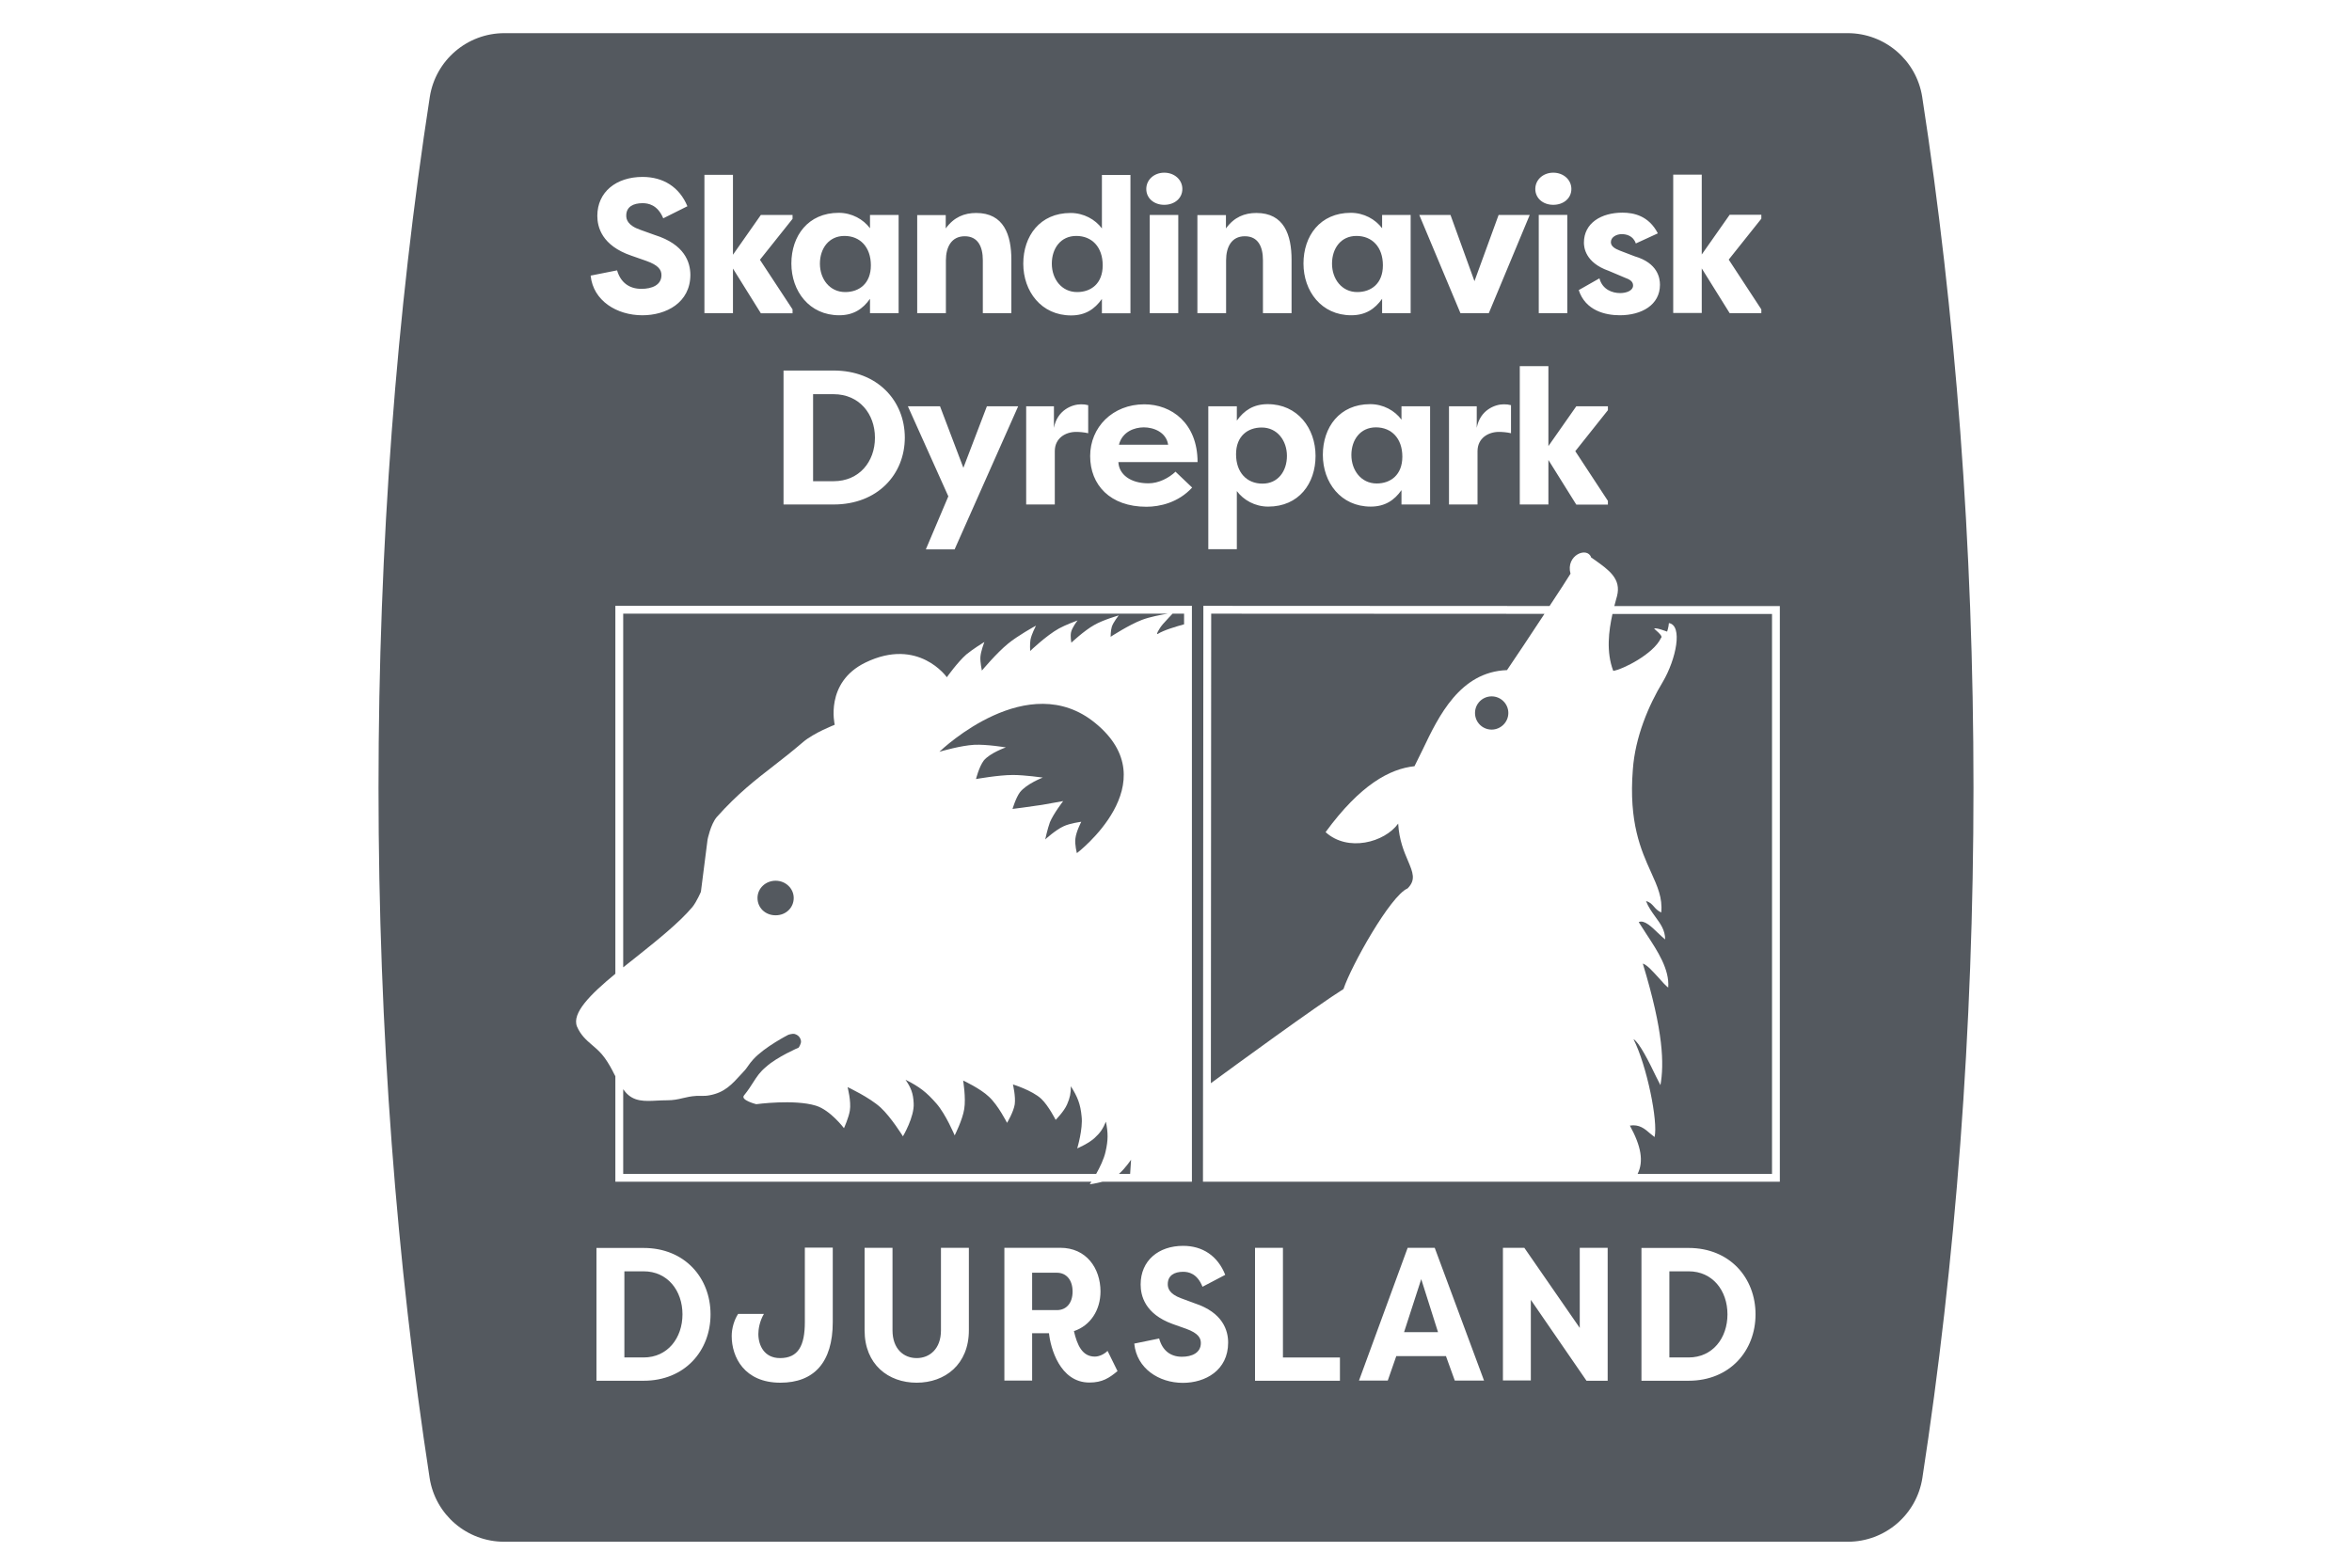 <svg xmlns="http://www.w3.org/2000/svg" id="Layer_6" data-name="Layer 6" viewBox="0 0 300 200"><defs><style>      .cls-1 {        fill: none;      }      .cls-2 {        fill: #54595f;      }    </style></defs><path class="cls-2" d="m98.93,112.36c1.27,0,2.31.98,2.31,2.2s-.97,2.21-2.31,2.21-2.31-.98-2.31-2.21,1.04-2.2,2.31-2.2Z"></path><path class="cls-2" d="m137.17,106.97c.1-.9.75-2.13.75-2.13,0,0-1.46.19-2.25.57-1.04.47-2.35,1.68-2.35,1.68,0,0,.29-1.35.6-2.2.48-1.13,1.69-2.69,1.69-2.69,0,0-1.65.29-2.69.48-1.45.23-3.77.52-3.77.52,0,0,.42-1.42.94-2.12.85-1.09,2.92-1.88,2.92-1.88,0,0-2.31-.33-3.81-.33-1.84,0-4.71.52-4.71.52,0,0,.38-1.54.98-2.35.79-.98,2.83-1.69,2.83-1.69,0,0-2.45-.41-4.04-.33-1.68.09-4.14.8-4.44.89.41-.39,11.31-10.71,19.89-3.66,9.36,7.66-2.35,16.59-2.35,16.59,0,0-.3-1.12-.19-1.87Z"></path><path class="cls-2" d="m139.82,149.76h-60.33v-10.8c.09.12.19.24.29.37,1.05,1.23,2.44,1.17,4.04,1.08.42-.02.84-.04,1.27-.04.77,0,1.38-.12,1.98-.27.52-.12,1.06-.25,1.77-.29h.64c.34,0,.63,0,1.04-.08,1.92-.36,2.81-1.36,4.08-2.75l.19-.21c.29-.29.48-.56.65-.81.18-.25.35-.5.64-.81,1.46-1.6,4.48-3.14,4.48-3.14,0,0,.45-.15.75-.11.43.11.75.38.85.86.08.37-.29.89-.29.89,0,0-2.73,1.17-4.14,2.44-.82.68-1.17,1.24-1.63,1.95-.31.48-.64,1.02-1.2,1.71-.5.6,1.56,1.12,1.56,1.12,0,0,4.85-.66,7.61.19,1.84.56,3.58,2.87,3.58,2.87,0,0,.61-1.35.75-2.25.19-1.16-.29-2.99-.29-2.99,0,0,2.81,1.31,4.23,2.62,1.33,1.23,2.83,3.66,2.83,3.66,0,0,1.48-2.49,1.37-4.22-.06-1.27-.33-1.96-1.04-3,1.79.9,2.69,1.6,3.96,3.06,1.18,1.35,2.31,4.04,2.31,4.04,0,0,1-1.96,1.22-3.37.23-1.42-.14-3.63-.14-3.63,0,0,2.2,1.02,3.29,2.07,1.18,1.08,2.31,3.33,2.31,3.33,0,0,.83-1.38.98-2.36.14-1-.23-2.54-.23-2.54,0,0,2.45.75,3.62,1.84.93.89,1.83,2.68,1.83,2.68,0,0,1.08-1.08,1.46-1.98.37-.85.48-1.41.48-2.31.85,1.36,1.22,2.25,1.37,3.85.19,1.59-.56,4.08-.56,4.08,0,0,1.5-.64,2.24-1.35.71-.65,1.05-1.17,1.42-2.06.29,1.46.29,2.35-.04,3.81-.2.93-.73,2.02-1.2,2.85Z"></path><path class="cls-2" d="m144.27,147.95l-.12,1.81h-1.43c.79-.68,1.55-1.81,1.55-1.81Z"></path><path class="cls-2" d="m81.14,122.1c-.56.44-1.11.88-1.65,1.31v-45.12h69.45c-.85.14-2.29.41-3.28.79-1.64.62-4,2.16-4,2.16,0,0,0-.79.15-1.27.19-.6.89-1.46.89-1.46,0,0-2.01.57-3.14,1.23-1.27.71-2.91,2.25-2.91,2.25,0,0-.15-.79-.04-1.31.13-.61.76-1.43.84-1.53-.14.05-1.54.57-2.38,1.03-1.61.89-3.67,2.87-3.67,2.87,0,0-.06-.89.04-1.45.14-.7.64-1.66.7-1.78-.2.1-2.36,1.3-3.57,2.3-1.45,1.18-3.33,3.43-3.33,3.43,0,0-.23-1.06-.19-1.73.05-.72.46-1.79.51-1.92-.14.08-1.49.92-2.3,1.59-1.12.98-2.49,2.91-2.49,2.91,0,0-3.62-5.16-10.39-1.87-5.22,2.54-3.91,7.93-3.91,7.93,0,0-2.67,1.04-4.04,2.21-1.31,1.12-2.52,2.08-3.7,2.99-2.36,1.83-4.63,3.58-7.31,6.58-.79.94-1.17,2.87-1.17,2.87l-.85,6.66s-.52,1.23-1.08,1.94c-.88,1.04-2.02,2.11-3.26,3.18s-2.59,2.15-3.92,3.21Z"></path><path class="cls-2" d="m148.35,79.6c.46-.52.99-1.08,1.21-1.31h1.47v1.36c-.89.24-2.6.74-3.35,1.22-.27.18.1-.61.67-1.27Z"></path><g><path class="cls-1" d="m136.62,40.24c1.83,0,3.01-.81,3.93-2.1v1.83h3.64v-17.65h-3.64v6.82c-.85-1.14-2.31-1.97-4-1.97-3.91,0-6.03,2.95-6.03,6.47s2.29,6.6,6.1,6.6Zm.66-10.14c2,0,3.37,1.42,3.37,3.75s-1.49,3.41-3.26,3.41c-2,0-3.23-1.6-3.23-3.62s1.12-3.54,3.12-3.54Z"></path><path class="cls-1" d="m139.05,58.18c0,3.68,2.54,6.47,7.18,6.47,1.69,0,4.06-.52,5.83-2.45l-2.1-2v-.04c-.88.83-2.17,1.5-3.48,1.5-2.31,0-3.76-1.15-3.83-2.71h10.1c0-4.97-3.33-7.37-6.79-7.37-4.04,0-6.91,2.92-6.91,6.6Zm6.85-3.66c1.23,0,2.85.6,3.1,2.22h-6.28c.43-1.68,1.99-2.22,3.18-2.22Z"></path><rect class="cls-1" x="146.65" y="27.42" width="3.64" height="12.53"></rect><path class="cls-1" d="m130.89,51.83v12.53h3.65v-6.8c0-1.67,1.37-2.46,2.72-2.46.38,0,1.02.04,1.54.17v-3.58c-.39-.09-.52-.11-.93-.11-1.11,0-3.02.73-3.44,3v-2.75h-3.54Z"></path><path class="cls-1" d="m107.04,40.22c1.83,0,3.02-.81,3.93-2.1v1.83h3.65v-12.53h-3.65v1.7c-.85-1.14-2.31-1.97-3.99-1.97-3.91,0-6.04,2.95-6.04,6.47s2.29,6.6,6.1,6.6Zm.67-10.12c1.99,0,3.37,1.42,3.37,3.75s-1.5,3.41-3.27,3.41c-2,0-3.23-1.6-3.23-3.62s1.13-3.54,3.13-3.54Z"></path><path class="cls-1" d="m120.65,39.95v-6.73c0-1.72.71-3.08,2.4-3.08s2.31,1.32,2.31,3.06v6.75h3.64v-6.81c0-3.18-.96-5.97-4.48-5.97-1.52,0-2.83.52-3.89,1.97v-1.7h-3.64v12.53l.02-.02h3.64Z"></path><path class="cls-1" d="m106.33,47.27h-6.39v17.09h6.39c5.6,0,9.08-3.83,9.08-8.55,0-4.7-3.51-8.54-9.08-8.54Zm5.27,8.58c0,3.06-2.02,5.54-5.27,5.54h-2.62v-11.1h2.62c3.25,0,5.27,2.5,5.27,5.54v.02Z"></path><path class="cls-1" d="m156.39,39.95v-6.73c0-1.72.71-3.08,2.39-3.08s2.31,1.32,2.31,3.06v6.75h3.65v-6.81c0-3.18-.96-5.97-4.48-5.97-1.52,0-2.83.52-3.89,1.97v-1.7h-3.64v12.53l.02-.02h3.64Z"></path><polygon class="cls-1" points="118.09 70.09 121.76 70.09 129.87 51.83 125.88 51.83 122.88 59.68 119.9 51.83 115.8 51.83 120.96 63.32 118.09 70.09"></polygon><path class="cls-1" d="m148.5,26.13c1.31,0,2.31-.84,2.31-2.02s-1.02-2.08-2.31-2.08-2.29.85-2.29,2.08.98,2.02,2.29,2.02Z"></path><rect class="cls-1" x="196.27" y="27.42" width="3.64" height="12.53"></rect><path class="cls-1" d="m198.12,26.13c1.31,0,2.31-.84,2.31-2.02s-1.02-2.08-2.31-2.08-2.29.85-2.29,2.08.98,2.02,2.29,2.02Z"></path><polygon class="cls-1" points="197.5 46.71 193.85 46.71 193.85 64.36 197.5 64.36 197.5 58.68 201.06 64.38 205.09 64.38 205.09 63.9 200.93 57.56 205.09 52.33 205.09 51.83 201.06 51.83 197.5 56.91 197.5 46.71"></polygon><path class="cls-1" d="m206.65,37.39c-.99,0-2.26-.44-2.64-1.88l-2.64,1.5c.85,2.62,3.39,3.21,5.24,3.21,2.77,0,5.12-1.31,5.12-3.89,0-.84-.27-2.77-3.22-3.63l-1.88-.72c-.64-.25-1.16-.55-1.16-1.09,0-.64.71-1.02,1.39-1.02.56,0,1.46.19,1.79,1.19l2.81-1.29c-1.16-2.25-3.08-2.64-4.51-2.64-2.69,0-4.92,1.31-4.92,3.83,0,.56.15,2.53,3.13,3.58l2.2.93c.69.25.94.54.94.96,0,.64-.83.96-1.65.96Z"></path><polygon class="cls-1" points="217.06 34.24 220.62 39.95 224.66 39.95 224.66 39.47 220.5 33.12 224.66 27.9 224.66 27.4 220.62 27.4 217.06 32.47 217.06 22.28 213.42 22.28 213.42 39.93 217.06 39.93 217.06 34.24"></polygon><path class="cls-1" d="m182.41,64.36v-12.53h-3.65v1.71c-.85-1.15-2.31-1.98-3.99-1.98-3.91,0-6.04,2.96-6.04,6.47s2.29,6.6,6.1,6.6c1.83,0,3.02-.81,3.93-2.1v1.83h3.65Zm-6.81-2.68c-2,0-3.23-1.61-3.23-3.63s1.13-3.53,3.13-3.53,3.37,1.41,3.37,3.74-1.5,3.42-3.27,3.42Z"></path><path class="cls-1" d="m172.35,40.22c1.84,0,3.02-.81,3.94-2.1v1.83h3.64v-12.53h-3.64v1.7c-.86-1.14-2.31-1.97-4-1.97-3.91,0-6.03,2.95-6.03,6.47s2.28,6.6,6.09,6.6Zm.67-10.12c2,0,3.37,1.42,3.37,3.75s-1.5,3.41-3.27,3.41c-1.99,0-3.22-1.6-3.22-3.62s1.12-3.54,3.12-3.54Z"></path><path class="cls-1" d="m157.76,53.66v-1.83h-3.64v18.23h3.64v-7.41c.86,1.15,2.31,1.98,4,1.98,3.91,0,6.04-2.95,6.04-6.47s-2.29-6.6-6.1-6.6c-1.83,0-3.02.81-3.94,2.1Zm6.39,4.5c0,1.93-1.12,3.54-3.12,3.54s-3.37-1.42-3.37-3.75,1.5-3.41,3.27-3.41c2,0,3.22,1.6,3.22,3.62Z"></path><path class="cls-1" d="m184.82,51.83v12.53h3.64v-6.8c0-1.67,1.38-2.46,2.73-2.46.37,0,1.02.04,1.54.17v-3.58c-.39-.09-.52-.11-.94-.11-1.1,0-3.01.73-3.43,3v-2.75h-3.54Z"></path><polygon class="cls-1" points="189.9 39.95 195.12 27.42 191.15 27.42 188.07 35.87 185.01 27.42 181.03 27.42 186.28 39.95 189.9 39.95"></polygon><polygon class="cls-1" points="93.49 34.26 97.05 39.97 101.09 39.97 101.09 39.47 96.93 33.14 101.09 27.92 101.09 27.42 97.05 27.42 93.49 32.5 93.49 22.3 89.85 22.3 89.85 39.95 93.49 39.95 93.49 34.26"></polygon><path class="cls-1" d="m179.55,159.19l-6.21,16.94h3.67l1.1-3.16v.04h6.31v-.04l1.14,3.16h3.73l-6.29-16.94h-3.45Zm-.46,10.76l2.19-6.76v-.03s0,0,0,0v.03s2.13,6.76,2.13,6.76h-4.33Z"></path><polygon class="cls-1" points="163.64 159.19 160.08 159.19 160.08 176.15 170.91 176.15 170.91 173.18 163.64 173.18 163.64 159.19"></polygon><path class="cls-1" d="m139.65,173.07c-1.61,0-2.25-1.46-2.67-3.25,2.1-.7,3.39-2.68,3.39-5.07-.01-2.97-1.82-5.56-5.12-5.56h-7.14v16.94h3.54v-6.04h2.15c.18,1.79,1.35,6.29,5.16,6.29,1.64,0,2.52-.58,3.58-1.46l-1.27-2.58c-.44.44-1.08.73-1.62.73Zm-4.85-5.93h-3.15v-4.77h3.15c1.27,0,2.01.98,2.01,2.4s-.74,2.37-2.01,2.37Z"></path><path class="cls-1" d="m152.38,166.27l-1.7-.63c-1.61-.58-1.73-1.37-1.73-1.81,0-1.12.85-1.58,1.96-1.58.66,0,1.79.19,2.47,1.91l2.9-1.52c-.96-2.43-2.9-3.7-5.37-3.7-3.15,0-5.42,1.89-5.42,4.93,0,1.4.52,3.75,4.08,5.04l1.75.62c1.52.56,1.85,1.17,1.85,1.81,0,1.25-1.14,1.75-2.41,1.75-1.5,0-2.5-.83-2.91-2.33l-3.17.65v.02c.31,3.14,3.12,4.99,6.2,4.99,2.84,0,5.77-1.58,5.77-5.14,0-1.54-.67-3.83-4.27-5.01Z"></path><polygon class="cls-1" points="201.5 169.41 194.43 159.19 191.7 159.19 191.7 176.11 195.26 176.11 195.26 165.83 202.36 176.15 205.06 176.15 205.06 159.19 201.5 159.19 201.5 169.41"></polygon><path class="cls-1" d="m206.14,76.45c.05-.14.07-.27.11-.39.58-2.23-1.04-3.35-2.96-4.71-.1-.08-.2-.14-.33-.22-.48-1.46-3.29-.3-2.64,2.06-.35.59-1.41,2.21-2.67,4.12l-44.16-.02-.05,73.47h73.58v-73.43h-21.11c.08-.32.16-.61.23-.88Zm-15.88,16.63c-1.16,0-2.12-.93-2.12-2.12s.96-2.12,2.12-2.12,2.13.93,2.13,2.12-.96,2.12-2.13,2.12Zm1.96-7.59c-5.99.21-8.72,5.87-10.74,10.11-.37.77-.73,1.5-1.06,2.15-3.14.33-6.91,2.35-11.34,8.41,2.83,2.58,7.53,1.31,9.26-1.09.12,2.11.75,3.58,1.25,4.75.62,1.48,1.04,2.43-.05,3.52-2.2.93-7.2,9.9-8.17,12.82h.02c-3.34,2.08-14.44,10.19-16.94,12.03l.04-59.9,42.51.02c-1.79,2.73-3.81,5.76-4.78,7.18Zm33.8-7.16v71.43h-17.14c.78-1.59.47-3.49-.99-6.16,1.19-.19,1.88.39,2.6,1.02.17.14.36.29.55.44.47-1.94-.98-9.12-2.69-12.49.75.41,2.04,3.02,2.89,4.79.21.41.4.81.55,1.08.47-2.69.41-6.77-2.25-15.51.56.17,1.31,1.04,2.02,1.81.47.54.93,1.04,1.22,1.25.19-2.31-1.37-4.68-2.74-6.76-.36-.54-.71-1.09-1.02-1.59.68-.33,1.64.59,2.47,1.4.34.31.63.6.9.81,0-1.19-.6-2-1.25-2.89-.44-.61-.89-1.23-1.19-2,.5.12.73.39,1,.69.23.27.48.54.94.77.19-1.86-.48-3.33-1.31-5.17-1.25-2.76-2.85-6.32-2.31-13.07.29-4.14,2.02-8.22,3.81-11.17,1.74-2.96,2.58-7.23.79-7.52-.04.57-.23,1.09-.23,1.09,0,0-1.46-.57-1.65-.38.07.06.17.15.25.23.4.35.88.79.61.98-.94,2.02-4.85,3.99-6.08,4.18-.92-2.43-.58-5.09-.1-7.27h20.35Z"></path><path class="cls-1" d="m81.94,40.22c3,0,6.12-1.58,6.12-5.18-.02-1.57-.71-3.86-4.54-5.06l-1.81-.65c-1.71-.58-1.83-1.39-1.83-1.83,0-1.12.89-1.58,2.08-1.58.71,0,1.91.19,2.64,1.93l3.08-1.54c-1.02-2.45-3.08-3.74-5.72-3.74-3.35,0-5.77,1.91-5.77,4.97,0,1.42.57,3.79,4.35,5.08l1.86.65c1.6.56,1.97,1.16,1.97,1.83,0,1.27-1.22,1.75-2.56,1.75-1.58,0-2.66-.84-3.1-2.36l-3.37.67v.02c.33,3.19,3.33,5.04,6.6,5.04Z"></path><path class="cls-1" d="m215.39,159.21h-6.02v16.94h6.02c5.24,0,8.53-3.81,8.53-8.47s-3.29-8.47-8.53-8.47Zm0,13.97h-2.46v-10.99h2.46c3.06,0,4.95,2.47,4.95,5.49s-1.89,5.5-4.95,5.5Z"></path><path class="cls-1" d="m77.1,134.92c.56.77.92,1.46,1.25,2.12.05.09.09.17.14.26v13.46h60.72c-.13.21-.21.33-.21.33,0,0,.76-.1,1.62-.33h11.41v-73.47h-73.54v46.94c-3.19,2.63-5.59,5.02-4.89,6.74.48,1.1,1.17,1.7,1.92,2.35.54.46,1.08.91,1.58,1.6Z"></path><path class="cls-1" d="m102.66,168.66c0,3-.83,4.6-3.16,4.6-2.02,0-2.77-1.62-2.77-3.08,0-.56.14-1.6.71-2.56h-3.29c-.5.77-.82,1.83-.82,2.83,0,2.68,1.61,5.95,6.21,5.95,4.26,0,6.68-2.56,6.68-7.74v-9.49h-3.56v9.49Z"></path><path class="cls-1" d="m120.02,169.72c0,2.35-1.44,3.54-3.1,3.54s-3.08-1.19-3.08-3.54v-10.53h-3.56v10.53c0,4.35,3.02,6.68,6.64,6.68s6.66-2.33,6.66-6.68v-10.53h-3.56v10.53Z"></path><path class="cls-1" d="m82.1,159.21h-6.02v16.94h6.02c5.24,0,8.53-3.81,8.53-8.47s-3.29-8.47-8.53-8.47Zm0,13.97h-2.46v-10.99h2.46c3.05,0,4.95,2.47,4.95,5.49s-1.9,5.5-4.95,5.5Z"></path><path class="cls-2" d="m175.5,54.52c-2,0-3.13,1.6-3.13,3.53s1.23,3.63,3.23,3.63c1.77,0,3.27-1.09,3.27-3.42s-1.38-3.74-3.37-3.74Z"></path><path class="cls-2" d="m215.39,162.19h-2.46v10.99h2.46c3.06,0,4.95-2.48,4.95-5.5s-1.89-5.49-4.95-5.49Z"></path><path class="cls-2" d="m245.18,12.37c-.73-4.68-4.77-8.14-9.51-8.14H64.33c-4.74,0-8.78,3.46-9.51,8.14-4.23,27.41-6.54,57.11-6.54,88.14s2.31,60.66,6.52,88.05c.73,4.68,4.76,8.13,9.51,8.13h171.38c4.75,0,8.78-3.45,9.51-8.13,4.21-27.37,6.52-57.05,6.52-88.05s-2.31-60.73-6.54-88.14Zm-31.76,9.91h3.64v10.19l3.56-5.07h4.04v.5l-4.16,5.22,4.16,6.35v.48h-4.04l-3.56-5.71v5.69h-3.64v-17.65Zm-6.06,13.19l-2.2-.93c-2.98-1.05-3.13-3.02-3.13-3.58,0-2.52,2.23-3.83,4.92-3.83,1.43,0,3.35.39,4.51,2.64l-2.81,1.29c-.33-1-1.23-1.19-1.79-1.19-.68,0-1.39.38-1.39,1.02,0,.54.52.84,1.16,1.09l1.88.72c2.95.86,3.22,2.79,3.22,3.63,0,2.58-2.35,3.89-5.12,3.89-1.85,0-4.39-.59-5.24-3.21l2.64-1.5c.38,1.44,1.65,1.88,2.64,1.88.82,0,1.65-.32,1.65-.96,0-.42-.25-.71-.94-.96Zm-2.27,16.36v.5l-4.16,5.23,4.16,6.34v.48h-4.03l-3.56-5.7v5.68h-3.65v-17.65h3.65v10.2l3.56-5.08h4.03Zm-8.82-11.88v-12.53h3.64v12.53h-3.64Zm1.85-17.92c1.29,0,2.31.89,2.31,2.08s-1,2.02-2.31,2.02-2.29-.84-2.29-2.02,1-2.08,2.29-2.08Zm-13.11,5.39l3.06,8.45,3.08-8.45h3.97l-5.22,12.53h-3.62l-5.25-12.53h3.98Zm6.78,24.16c.42,0,.55.02.94.11v3.58c-.52-.13-1.17-.17-1.54-.17-1.35,0-2.73.79-2.73,2.46v6.8h-3.64v-12.53h3.54v2.75c.42-2.27,2.33-3,3.43-3Zm-16.96,13.05c-3.81,0-6.1-3.08-6.1-6.6s2.13-6.47,6.04-6.47c1.68,0,3.14.83,3.99,1.98v-1.71h3.65v12.53h-3.65v-1.83c-.91,1.29-2.1,2.1-3.93,2.1Zm-2.54-37.48c1.69,0,3.14.83,4,1.97v-1.7h3.64v12.53h-3.64v-1.83c-.92,1.29-2.1,2.1-3.94,2.1-3.81,0-6.09-3.08-6.09-6.6s2.12-6.47,6.03-6.47Zm-4.49,31.01c0,3.52-2.13,6.47-6.04,6.47-1.69,0-3.14-.83-4-1.98v7.41h-3.64v-18.23h3.64v1.83c.92-1.29,2.11-2.1,3.94-2.1,3.81,0,6.1,3.08,6.1,6.6Zm-15.07-30.72h3.64v1.7c1.06-1.45,2.37-1.97,3.89-1.97,3.52,0,4.48,2.79,4.48,5.97v6.81h-3.65v-6.75c0-1.74-.62-3.06-2.31-3.06s-2.39,1.36-2.39,3.08v6.73h-3.64l-.02.02v-12.53Zm-4.23-5.41c1.29,0,2.31.89,2.31,2.08s-1,2.02-2.31,2.02-2.29-.84-2.29-2.02,1-2.08,2.29-2.08Zm1.79,5.39v12.53h-3.64v-12.53h3.64Zm2.46,31.53h-10.1c.07,1.56,1.52,2.71,3.83,2.71,1.31,0,2.6-.67,3.48-1.5v.04l2.1,2c-1.77,1.93-4.14,2.45-5.83,2.45-4.64,0-7.18-2.79-7.18-6.47s2.87-6.6,6.91-6.6c3.46,0,6.79,2.4,6.79,7.37Zm-16.2-31.78c1.69,0,3.15.83,4,1.97v-6.82h3.64v17.65h-3.64v-1.83c-.92,1.29-2.1,2.1-3.93,2.1-3.81,0-6.1-3.08-6.1-6.6s2.12-6.47,6.03-6.47Zm1.32,24.41c.41,0,.54.02.93.11v3.58c-.52-.13-1.16-.17-1.54-.17-1.35,0-2.72.79-2.72,2.46v6.8h-3.65v-12.53h3.54v2.75c.42-2.27,2.33-3,3.44-3Zm-20.88-24.14h3.64v1.7c1.06-1.45,2.37-1.97,3.89-1.97,3.52,0,4.48,2.79,4.48,5.97v6.81h-3.64v-6.75c0-1.74-.63-3.06-2.31-3.06s-2.4,1.36-2.4,3.08v6.73h-3.64l-.02.02v-12.53Zm2.91,24.39l2.98,7.85,3-7.85h3.99l-8.11,18.26h-3.67l2.87-6.77-5.16-11.49h4.1Zm-12.92-24.68c1.68,0,3.14.83,3.99,1.97v-1.7h3.65v12.53h-3.65v-1.83c-.91,1.29-2.1,2.1-3.93,2.1-3.81,0-6.1-3.08-6.1-6.6s2.13-6.47,6.04-6.47Zm8.43,28.66c0,4.72-3.48,8.55-9.08,8.55h-6.39v-17.09h6.39c5.57,0,9.07,3.84,9.08,8.54Zm-25.56-33.51h3.64v10.2l3.56-5.08h4.04v.5l-4.16,5.22,4.16,6.33v.5h-4.04l-3.56-5.71v5.69h-3.64v-17.65Zm-14.51,12.86l3.37-.67c.44,1.52,1.52,2.36,3.1,2.36,1.34,0,2.56-.48,2.56-1.75,0-.67-.37-1.27-1.97-1.83l-1.86-.65c-3.78-1.29-4.35-3.66-4.35-5.08,0-3.06,2.42-4.97,5.77-4.97,2.64,0,4.7,1.29,5.72,3.74l-3.08,1.54c-.73-1.74-1.93-1.93-2.64-1.93-1.19,0-2.08.46-2.08,1.58,0,.44.12,1.25,1.83,1.83l1.81.65c3.83,1.2,4.52,3.49,4.54,5.06,0,3.6-3.12,5.18-6.12,5.18-3.27,0-6.27-1.85-6.6-5.04v-.02Zm-1.74,95.81c-.7-1.72,1.7-4.11,4.89-6.74v-46.94h73.54v73.47h-11.41c-.86.23-1.62.33-1.62.33,0,0,.08-.12.21-.33h-60.72v-13.46c-.05-.09-.09-.17-.14-.26-.33-.66-.69-1.35-1.25-2.12-.5-.69-1.04-1.14-1.58-1.6-.75-.65-1.44-1.25-1.92-2.35Zm8.5,45.18h-6.02v-16.94h6.02c5.24,0,8.53,3.81,8.53,8.47s-3.29,8.47-8.53,8.47Zm24.12-7.49c0,5.18-2.42,7.74-6.68,7.74-4.6,0-6.21-3.27-6.21-5.95,0-1,.32-2.06.82-2.83h3.29c-.57.96-.71,2-.71,2.56,0,1.46.75,3.08,2.77,3.08,2.33,0,3.16-1.6,3.16-4.6v-9.49h3.56v9.49Zm17.36,1.06c0,4.35-3.04,6.68-6.66,6.68s-6.64-2.33-6.64-6.68v-10.53h3.56v10.53c0,2.35,1.41,3.54,3.08,3.54s3.1-1.19,3.1-3.54v-10.53h3.56v10.53Zm15.38,6.66c-3.81,0-4.98-4.5-5.16-6.29h-2.15v6.04h-3.54v-16.94h7.14c3.3,0,5.11,2.59,5.12,5.56,0,2.39-1.29,4.37-3.39,5.07.42,1.79,1.06,3.25,2.67,3.25.54,0,1.18-.29,1.62-.73l1.27,2.58c-1.06.88-1.94,1.46-3.58,1.46Zm11.92.04c-3.08,0-5.89-1.85-6.2-4.99v-.02l3.17-.65c.41,1.5,1.41,2.33,2.91,2.33,1.27,0,2.41-.5,2.41-1.75,0-.64-.33-1.25-1.85-1.81l-1.75-.62c-3.56-1.29-4.08-3.64-4.08-5.04,0-3.04,2.27-4.93,5.42-4.93,2.47,0,4.41,1.27,5.37,3.7l-2.9,1.52c-.68-1.72-1.81-1.91-2.47-1.91-1.11,0-1.96.46-1.96,1.58,0,.44.12,1.23,1.73,1.81l1.7.63c3.6,1.18,4.27,3.47,4.27,5.01,0,3.56-2.93,5.14-5.77,5.14Zm20.03-.27h-10.83v-16.96h3.56v13.99h7.27v2.97Zm14.65-.02l-1.14-3.16v.04h-6.31v-.04l-1.1,3.16h-3.67l6.21-16.94h3.45l6.29,16.94h-3.73Zm19.5.02h-2.7l-7.1-10.32v10.28h-3.56v-16.92h2.73l7.07,10.22v-10.22h3.56v16.96Zm10.33,0h-6.02v-16.94h6.02c5.24,0,8.53,3.81,8.53,8.47s-3.29,8.47-8.53,8.47Zm11.63-25.39h-73.58l.05-73.47,44.16.02c1.26-1.91,2.32-3.53,2.67-4.12-.65-2.36,2.16-3.52,2.64-2.06.13.08.23.14.33.22,1.92,1.36,3.54,2.48,2.96,4.71-.04.12-.06.25-.11.39-.07.27-.15.56-.23.87h21.11v73.44Z"></path><path class="cls-2" d="m205.77,85.59c1.23-.19,5.14-2.16,6.08-4.18.27-.19-.21-.63-.61-.98-.08-.08-.18-.17-.25-.23.19-.19,1.65.38,1.65.38,0,0,.19-.52.23-1.09,1.79.29.95,4.56-.79,7.52-1.79,2.95-3.52,7.03-3.81,11.17-.54,6.75,1.06,10.31,2.31,13.07.83,1.84,1.5,3.31,1.31,5.17-.46-.23-.71-.5-.94-.77-.27-.3-.5-.57-1-.69.3.77.75,1.39,1.19,2,.65.89,1.25,1.7,1.25,2.89-.27-.21-.56-.5-.9-.81-.83-.81-1.79-1.73-2.47-1.4.31.5.66,1.05,1.02,1.59,1.37,2.08,2.93,4.45,2.74,6.76-.29-.21-.75-.71-1.22-1.25-.71-.77-1.46-1.64-2.02-1.81,2.66,8.74,2.72,12.82,2.25,15.51-.15-.27-.34-.67-.55-1.08-.85-1.77-2.14-4.38-2.89-4.79,1.71,3.37,3.16,10.55,2.69,12.49-.19-.15-.38-.3-.55-.44-.72-.63-1.41-1.21-2.6-1.02,1.46,2.67,1.77,4.57.99,6.16h17.14v-71.43h-20.35c-.48,2.17-.82,4.83.1,7.26Z"></path><path class="cls-2" d="m190.26,88.84c-1.16,0-2.12.93-2.12,2.12s.96,2.12,2.12,2.12,2.13-.95,2.13-2.12-.96-2.12-2.13-2.12Z"></path><path class="cls-2" d="m154.45,138.19c2.5-1.84,13.6-9.95,16.94-12.03h-.02c.97-2.92,5.97-11.89,8.17-12.82,1.09-1.09.67-2.04.05-3.52-.5-1.17-1.13-2.64-1.25-4.75-1.73,2.4-6.43,3.67-9.26,1.09,4.43-6.06,8.2-8.08,11.34-8.41.33-.65.69-1.38,1.06-2.15,2.02-4.24,4.75-9.9,10.74-10.11.97-1.42,2.99-4.45,4.78-7.18l-42.51-.02-.04,59.9Z"></path><path class="cls-2" d="m173.12,37.26c1.77,0,3.27-1.08,3.27-3.41s-1.37-3.75-3.37-3.75-3.12,1.6-3.12,3.54,1.23,3.62,3.22,3.62Z"></path><path class="cls-2" d="m107.81,37.26c1.77,0,3.27-1.08,3.27-3.41s-1.38-3.75-3.37-3.75-3.13,1.6-3.13,3.54,1.23,3.62,3.23,3.62Z"></path><path class="cls-2" d="m82.1,162.19h-2.46v10.99h2.46c3.05,0,4.95-2.48,4.95-5.5s-1.9-5.49-4.95-5.49Z"></path><path class="cls-2" d="m134.8,162.37h-3.15v4.77h3.15c1.27,0,2.01-.96,2.01-2.37s-.74-2.4-2.01-2.4Z"></path><path class="cls-2" d="m157.66,57.95c0,2.33,1.37,3.75,3.37,3.75s3.12-1.61,3.12-3.54-1.22-3.62-3.22-3.62c-1.77,0-3.27,1.08-3.27,3.41Z"></path><path class="cls-2" d="m106.33,50.29h-2.62v11.1h2.62c3.25,0,5.27-2.48,5.27-5.54v-.02c0-3.04-2.02-5.54-5.27-5.54Z"></path><polygon class="cls-2" points="181.27 163.16 181.28 163.19 181.29 163.16 181.27 163.16"></polygon><polygon class="cls-2" points="179.09 169.95 183.42 169.95 181.28 163.19 179.09 169.95"></polygon><path class="cls-2" d="m137.39,37.26c1.77,0,3.26-1.08,3.26-3.41s-1.37-3.75-3.37-3.75-3.12,1.6-3.12,3.54,1.23,3.62,3.23,3.62Z"></path><path class="cls-2" d="m145.9,54.52c-1.19,0-2.75.54-3.18,2.22h6.28c-.25-1.62-1.87-2.22-3.1-2.22Z"></path></g></svg>